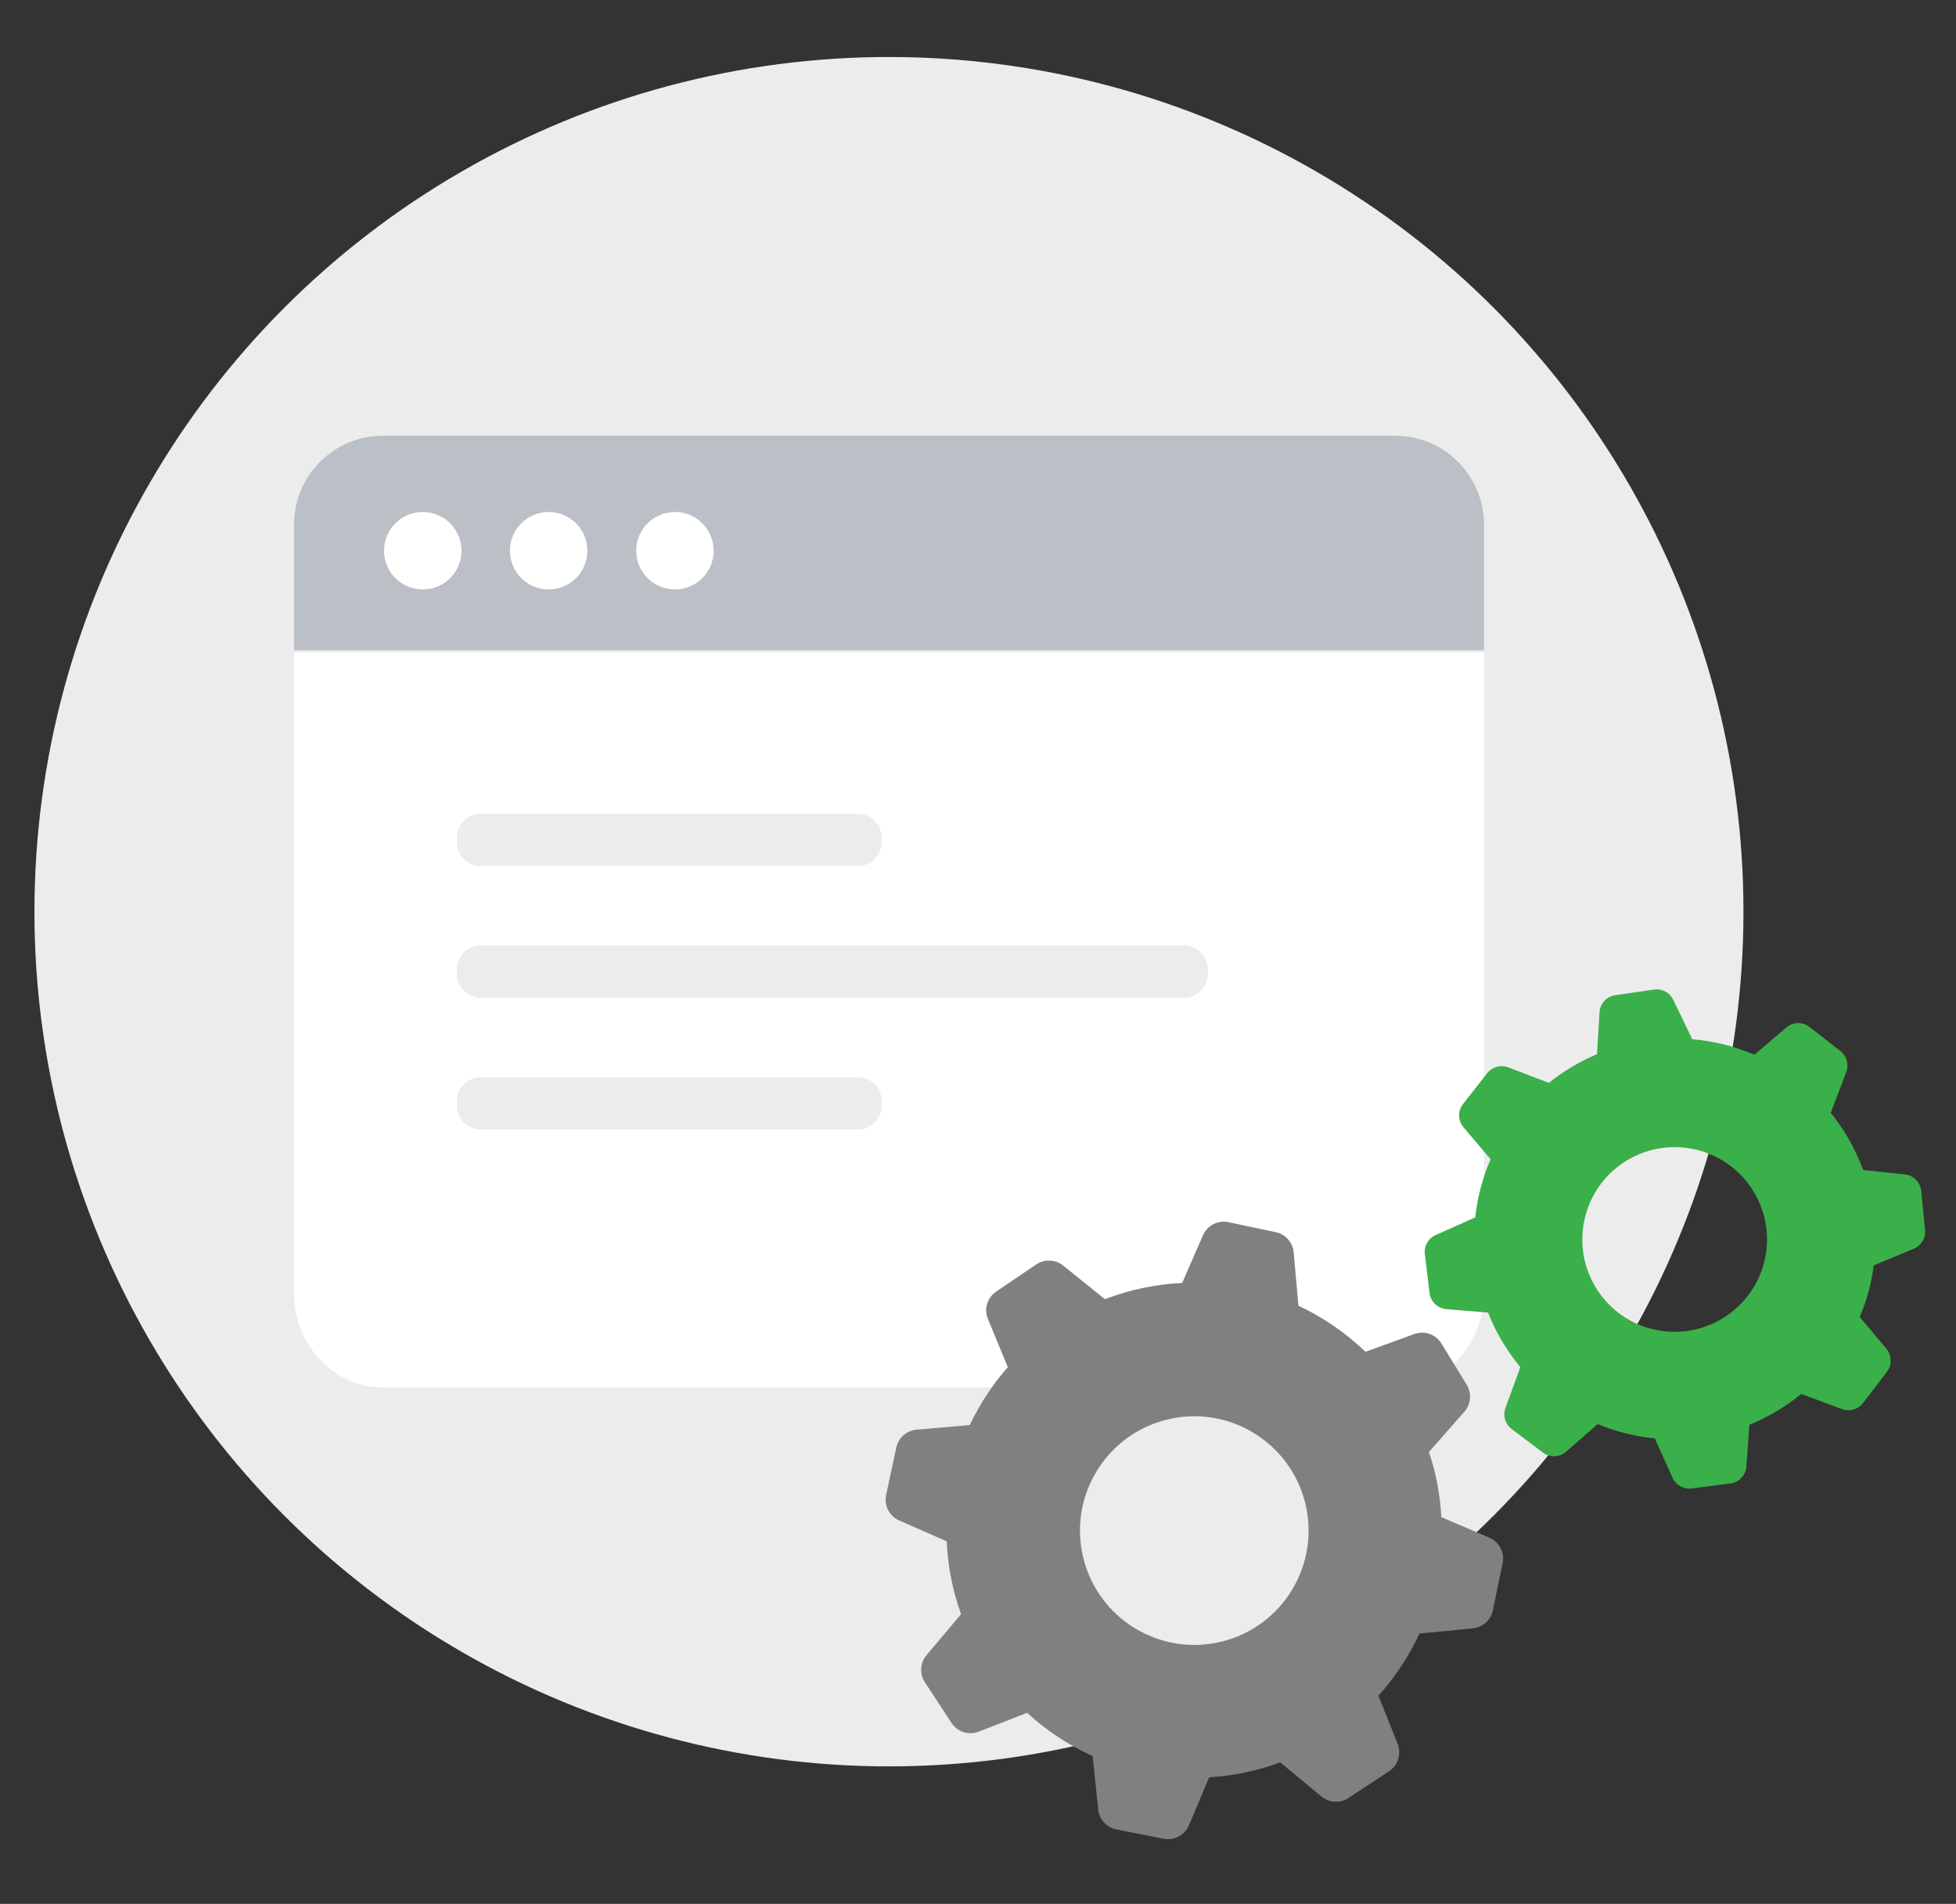 <?xml version="1.0" encoding="utf-8"?>
<!-- Generator: Adobe Illustrator 24.0.0, SVG Export Plug-In . SVG Version: 6.00 Build 0)  -->
<svg version="1.1" id="Layer_1" xmlns="http://www.w3.org/2000/svg" xmlns:xlink="http://www.w3.org/1999/xlink" x="0px" y="0px"
	 viewBox="0 0 279.4 271.9" style="enable-background:new 0 0 279.4 271.9;" xml:space="preserve">
<rect x="0" y="0" width="279.4" height="271.9" fill="#333333" stroke="none"/>
<style type="text/css">
	.st0{fill:#EDECED;}
	.st1{fill:#FFFFFF;}
	.st2{fill:#BBC0C7;}
	.st3{fill:#3AB04A;}
	.st4{fill:#818080;}
</style>
<circle class="st0" cx="126.98" cy="130.2" r="122.06"/>
<path class="st1" d="M41.99,184.61c0,7.45,5.7,13.54,12.69,13.54h144.61c6.96,0,12.69-6.09,12.69-13.54V93.16H41.99L41.99,184.61z"
	/>
<path class="st2" d="M211.98,74.92c0-7.01-5.68-12.69-12.69-12.69H54.69C47.68,62.23,42,67.91,42,74.92v17.94h169.98V74.92z"/>
<circle class="st1" cx="60.39" cy="78.65" r="5.53"/>
<circle class="st1" cx="78.37" cy="78.65" r="5.53"/>
<circle class="st1" cx="96.41" cy="78.65" r="5.53"/>
<path class="st3" d="M269.46,192.62l-3.81-4.54c1-2.35,1.67-4.83,2-7.37l5.73-2.38c1.06-0.45,1.71-1.53,1.6-2.68l-0.55-5.57
	c-0.12-1.24-1.09-2.23-2.33-2.36l-5.96-0.63c-1.09-2.96-2.65-5.72-4.63-8.17l2.21-5.81c0.41-1.08,0.07-2.3-0.84-3.01l-4.41-3.44
	c-0.98-0.76-2.36-0.73-3.31,0.08l-4.55,3.89c-2.82-1.21-5.82-1.96-8.88-2.22l-2.71-5.61c-0.49-1.05-1.61-1.65-2.75-1.48l-5.54,0.8
	c-1.23,0.18-2.17,1.19-2.25,2.44l-0.36,5.99c-2.47,1.04-4.79,2.42-6.88,4.1l-5.8-2.22c-1.08-0.41-2.3-0.07-3.01,0.84l-3.45,4.4
	c-0.77,0.98-0.74,2.36,0.06,3.31l3.88,4.57c-1.14,2.64-1.88,5.44-2.19,8.3l-5.67,2.54c-1.05,0.47-1.67,1.57-1.53,2.71l0.67,5.56
	c0.15,1.23,1.15,2.19,2.38,2.3l5.97,0.49c1.12,2.82,2.68,5.45,4.62,7.79l-2.13,5.84c-0.4,1.08-0.04,2.3,0.88,2.99l4.47,3.37
	c0.99,0.75,2.37,0.7,3.31-0.11l4.52-3.96c2.6,1.09,5.35,1.78,8.16,2.05l2.54,5.64c0.48,1.05,1.59,1.66,2.73,1.51l5.54-0.72
	c1.23-0.16,2.18-1.17,2.27-2.41l0.43-5.97c2.68-1.09,5.17-2.57,7.41-4.4l5.82,2.17c1.08,0.4,2.29,0.05,2.99-0.86l3.41-4.44
	C270.28,194.94,270.25,193.57,269.46,192.62z M235.85,189.77c-7.05-1.86-11.25-9.08-9.39-16.12c1.86-7.05,9.08-11.25,16.12-9.39
	c7.04,1.86,11.25,9.07,9.39,16.11c-1.86,7.02-9.04,11.23-16.07,9.4H235.85z"/>
<path class="st4" d="M212.7,219.58l-6.82-2.92c-0.16-3.17-0.76-6.29-1.76-9.3l5.07-5.77c0.92-1.06,1.06-2.6,0.33-3.81l-3.62-5.91
	c-0.8-1.31-2.42-1.88-3.87-1.36l-6.98,2.54c-2.81-2.7-6.05-4.93-9.58-6.58l-0.68-7.61c-0.12-1.42-1.15-2.59-2.54-2.89l-6.77-1.43
	c-1.51-0.32-3.04,0.46-3.65,1.88l-2.96,6.8c-3.78,0.18-7.51,0.96-11.04,2.32l-5.99-4.82c-1.1-0.87-2.64-0.93-3.81-0.15l-5.73,3.88
	c-1.28,0.86-1.77,2.51-1.18,3.93l2.84,6.86c-2.19,2.49-4.01,5.27-5.43,8.27l-7.61,0.67c-1.42,0.12-2.59,1.15-2.89,2.54l-1.45,6.77
	c-0.32,1.51,0.46,3.03,1.86,3.65l6.79,2.98c0.16,3.55,0.85,7.06,2.05,10.41l-4.95,5.87c-0.9,1.08-0.99,2.62-0.24,3.81l3.81,5.82
	c0.84,1.3,2.47,1.83,3.91,1.27l6.91-2.69c2.77,2.54,5.93,4.63,9.36,6.18l0.79,7.61c0.14,1.4,1.16,2.55,2.54,2.85l6.8,1.34
	c1.51,0.3,3.03-0.5,3.63-1.93l2.88-6.84c3.47-0.21,6.89-0.92,10.15-2.13l5.92,4.9c1.09,0.88,2.63,0.96,3.81,0.2l5.78-3.81
	c1.3-0.84,1.83-2.48,1.27-3.92l-2.75-6.89c2.39-2.65,4.36-5.64,5.86-8.88l7.61-0.74c1.41-0.13,2.56-1.16,2.87-2.54l1.4-6.79
	C214.97,221.72,214.15,220.18,212.7,219.58z M173.76,234.6c-8.85,1.75-17.43-4.01-19.18-12.85c-1.75-8.85,4.01-17.43,12.85-19.18
	c8.84-1.75,17.42,4,19.18,12.84c1.75,8.84-3.99,17.44-12.84,19.19C173.77,234.6,173.76,234.6,173.76,234.6L173.76,234.6z"/>
<path class="st0" d="M68.68,116.21h53.84c1.89,0,3.42,1.53,3.42,3.42v0.63c0,1.89-1.53,3.42-3.42,3.42H68.68
	c-1.89,0-3.42-1.53-3.42-3.42v-0.63C65.25,117.74,66.79,116.21,68.68,116.21z"/>
<path class="st0" d="M68.68,135.02h100.44c1.89,0,3.42,1.53,3.42,3.42v0.63c0,1.89-1.53,3.42-3.42,3.42H68.68
	c-1.89,0-3.42-1.53-3.42-3.42v-0.63C65.25,136.55,66.79,135.02,68.68,135.02z"/>
<path class="st0" d="M68.68,153.84h53.84c1.89,0,3.42,1.53,3.42,3.42v0.63c0,1.89-1.53,3.42-3.42,3.42H68.68
	c-1.89,0-3.42-1.53-3.42-3.42v-0.63C65.25,155.38,66.79,153.84,68.68,153.84z"/>
</svg>
